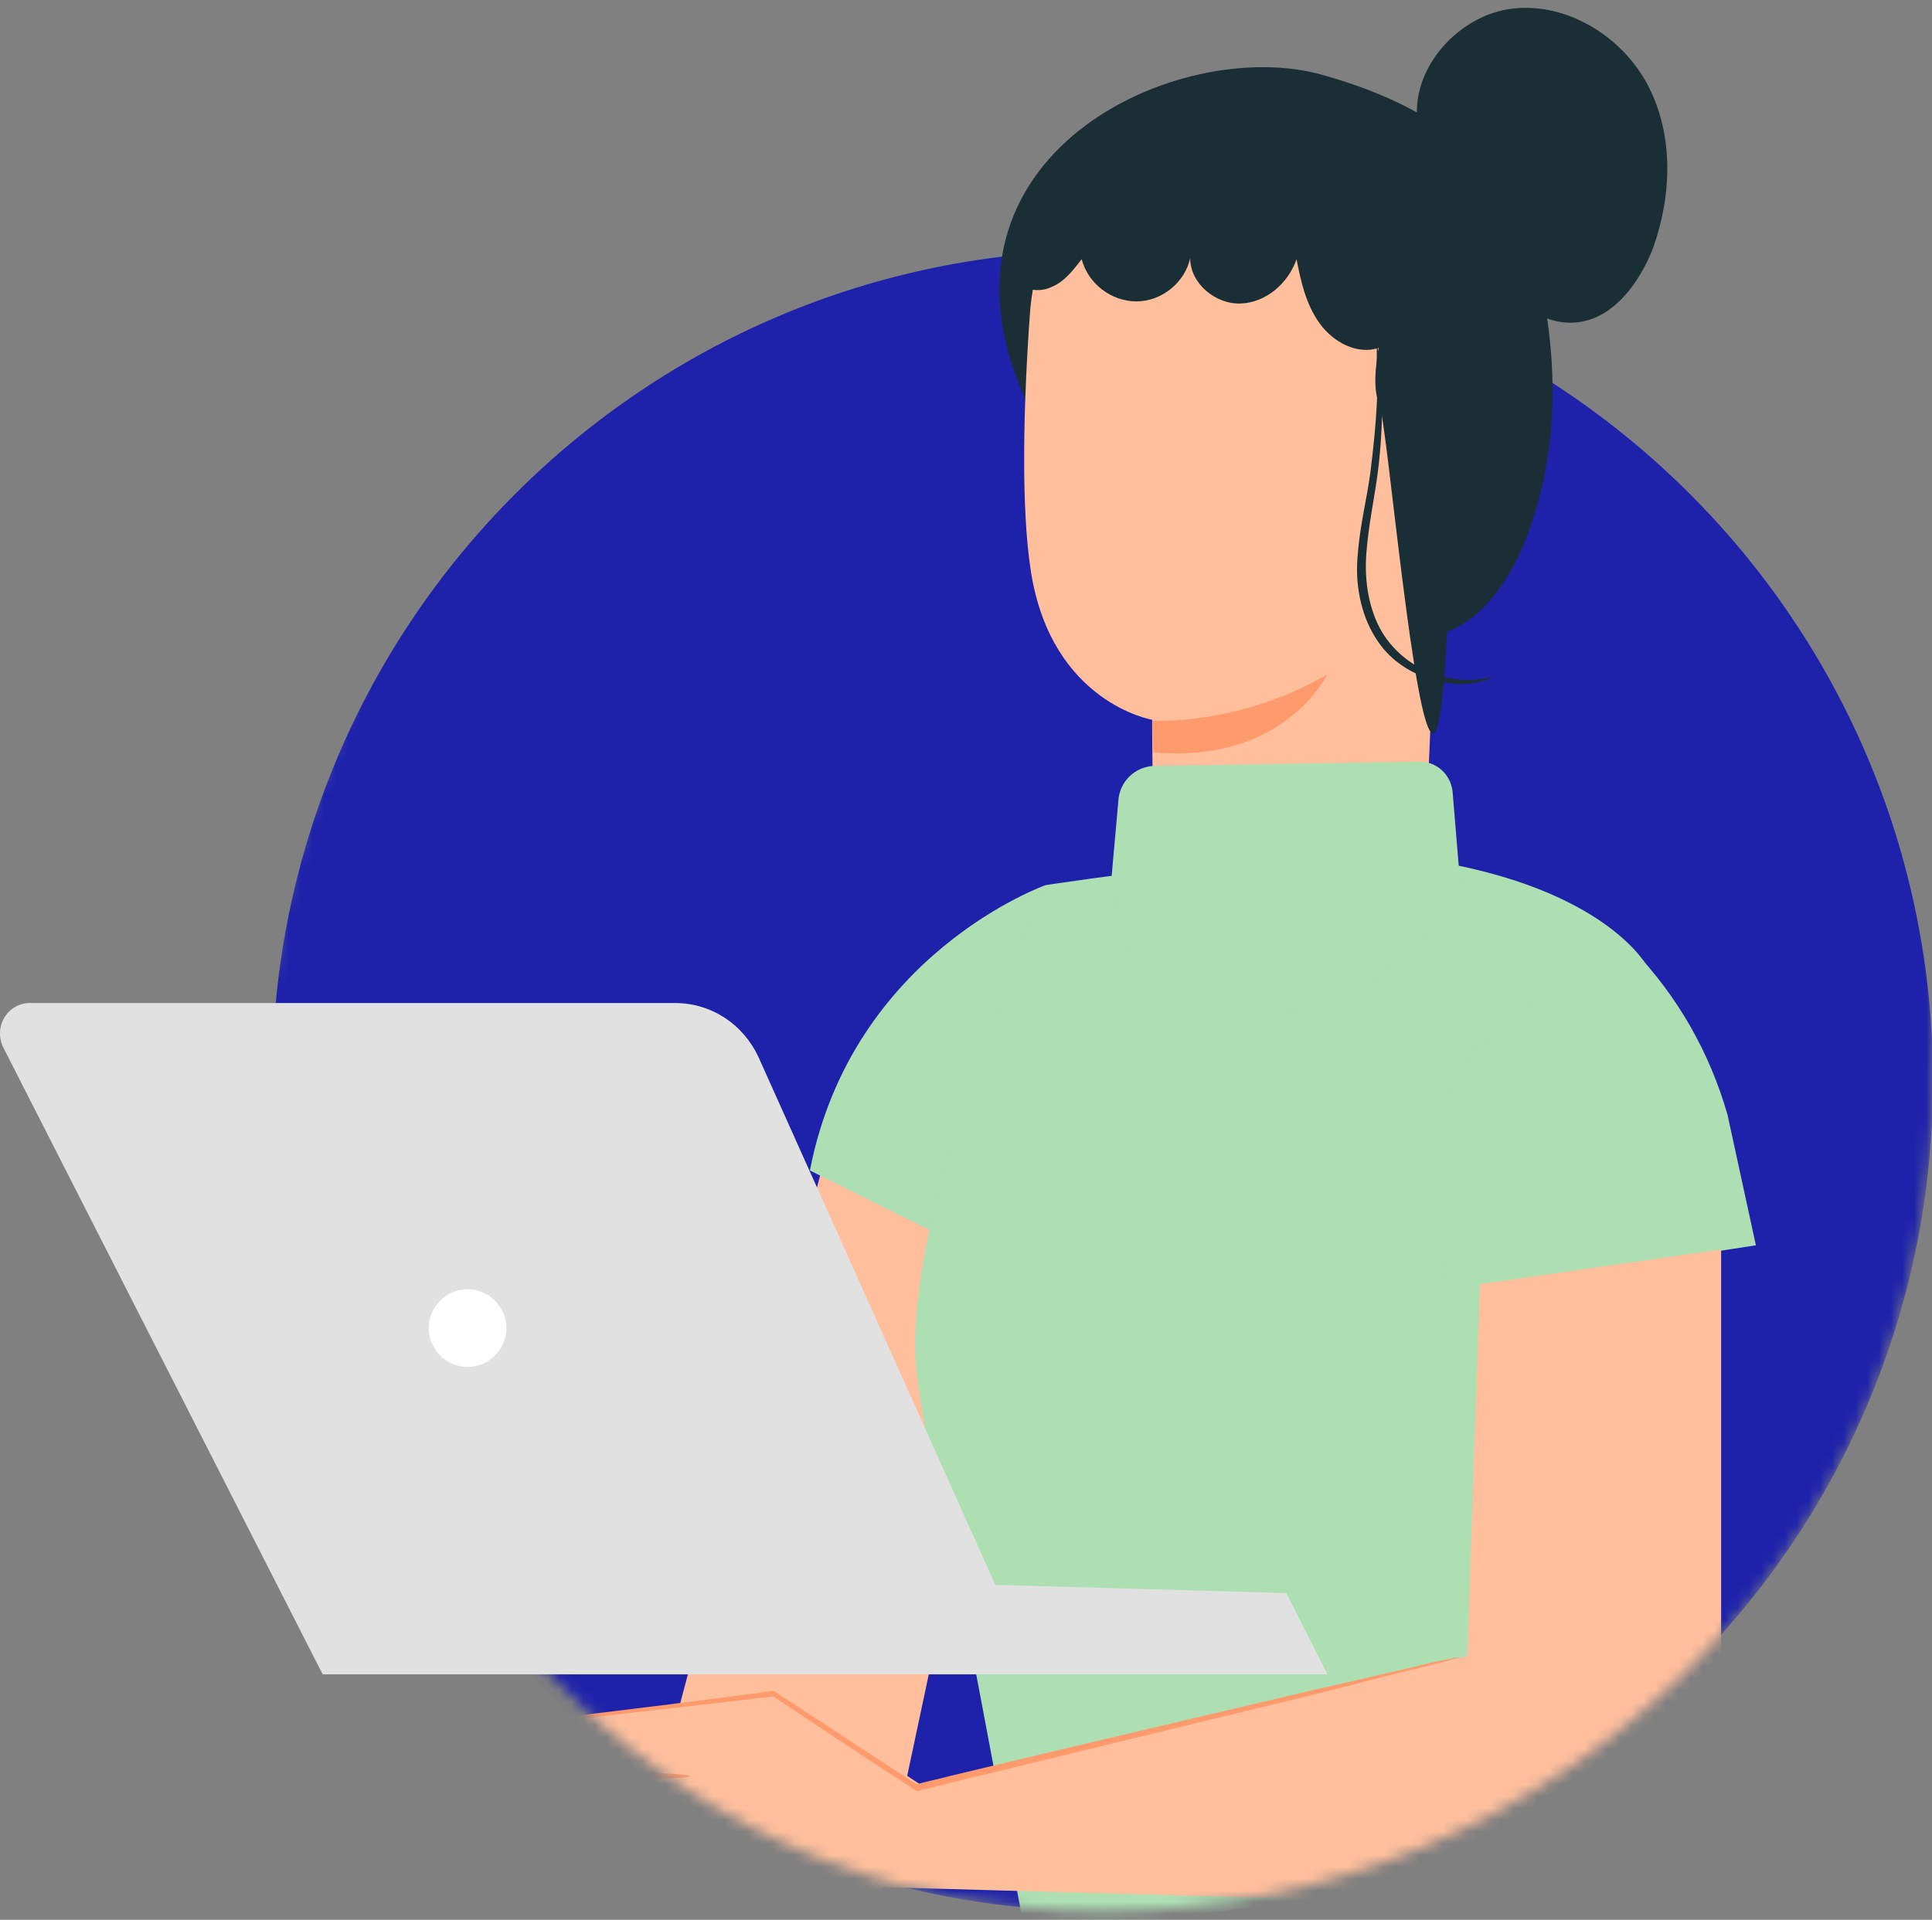 <svg width="164" height="163" viewBox="0 0 164 163" fill="none" xmlns="http://www.w3.org/2000/svg">
<rect x="0" y="0" width="164" height="163" fill="#808080" stroke="none"/>
<g clip-path="url(#clip0_176_1408)">
<mask id="mask0_176_1408" style="mask-type:luminance" maskUnits="userSpaceOnUse" x="22" y="-51" width="146" height="214">
<path d="M164.08 91.77C164.08 130.7 132.52 162.26 93.59 162.26C54.66 162.26 28.92 130.26 23.1 91.77C16.81 50.17 102.75 -51 141.68 -51C180.61 -51 164.09 52.84 164.09 91.77H164.08Z" fill="white"/>
</mask>
<g mask="url(#mask0_176_1408)">
<path d="M93.59 162.26C132.521 162.26 164.08 130.701 164.08 91.77C164.08 52.84 132.521 21.28 93.59 21.28C54.659 21.28 23.1 52.84 23.1 91.77C23.1 130.701 54.659 162.26 93.59 162.26Z" fill="#1E22AA"/>
<path d="M69.73 99.38L57.12 146.96L13.83 151.61V159.3L74.74 161.45L86.09 108.05L69.73 99.38Z" fill="#FFBF9D"/>
<path d="M120.35 10.57C119.63 5.92 123.75 1.27 128.4 0.73C133.05 0.19 137.79 3.14 139.94 7.35C142.09 11.56 141.91 16.65 140.3 21.12C139.14 24.07 136.9 27.11 133.77 27.38C130.73 27.65 128.14 25.23 126.08 23" fill="#1A2E35"/>
<path d="M87.08 34C77.69 13.25 100.05 2.88 112.3 6.37C123.75 9.59 128.67 15.31 130.54 23C132.41 30.69 132.33 39.01 129.29 46.34C127.77 49.92 125.09 53.58 121.24 54.03" fill="#1A2E35"/>
<path d="M119.63 17.82C121.69 18 123.21 19.79 123.12 21.75L120.88 74.52C120.79 80.78 111.67 84.27 105.05 84.09C98.34 83.91 98.07 80.69 97.98 74.7C97.8 64.77 97.8 61.11 97.8 61.11C97.8 61.11 89.3 59.68 87.52 48.59C86.63 43.05 86.89 34.01 87.43 26.59C87.88 19.97 92.26 11.74 98.88 12.46L119.63 17.83V17.82Z" fill="#FFBF9D"/>
<path d="M97.81 61.19C97.81 61.19 105.23 61.64 112.66 57.26C112.66 57.26 109.08 64.86 97.9 63.88L97.81 61.2V61.19Z" fill="#FF9A6C"/>
<path d="M104.43 8.87C100.41 9.05 97.28 10.21 93.79 12.18C90.21 14.15 87.26 17.37 86.19 21.21C85.92 22.01 85.83 23 86.28 23.71C86.91 24.69 88.25 24.87 89.32 24.34C90.39 23.89 91.11 22.91 91.82 22.01C92.36 24.07 94.32 25.59 96.47 25.59C98.62 25.59 100.58 23.98 101.03 21.92C101.03 24.07 103.18 25.85 105.32 25.77C107.46 25.69 109.34 24.07 110.06 22.01C110.42 23.89 110.86 25.86 112.03 27.47C113.19 29.08 115.25 30.15 117.04 29.53C116.77 31.14 116.5 32.93 117.13 34.54C117.76 36.15 120.08 62.8 121.69 62.26C123.21 61.72 123.21 34.45 123.57 32.93C124.29 29.89 124.82 26.76 124.73 23.63C124.64 20.5 123.84 17.28 121.87 14.87C119.9 12.28 116.86 10.67 113.73 9.86C110.6 9.06 107.29 8.97 104.07 8.97" fill="#1A2E35"/>
<path d="M126.61 57.52C126.61 57.52 126.52 57.61 126.25 57.7C125.98 57.79 125.71 57.88 125.18 57.97C124.29 58.15 122.85 58.15 121.25 57.61C119.64 57.07 117.85 56 116.69 54.03C115.53 52.15 114.99 49.56 115.26 47.05C115.44 44.55 116.06 42.22 116.33 40.07C116.6 37.92 116.78 36.05 116.87 34.35C116.96 32.74 116.87 31.4 116.87 30.5V29.07C116.87 29.07 116.96 29.61 117.14 30.5C117.23 31.39 117.32 32.74 117.32 34.35C117.32 35.96 117.23 37.93 116.96 40.07C116.69 42.21 116.16 44.54 115.98 47.05C115.8 49.46 116.25 51.88 117.32 53.67C118.39 55.46 120.09 56.62 121.52 57.16C123.04 57.7 124.38 57.79 125.28 57.7C126.17 57.61 126.62 57.43 126.62 57.52H126.61Z" fill="#1A2E35"/>
<path d="M88.78 75.14C88.78 75.14 72.32 80.95 68.75 99.38L86.19 108.06L88.78 75.15V75.14Z" fill="#ADDFB3"/>
<path d="M88.78 75.14C88.78 75.14 77.24 100.99 77.69 115.03C77.87 119.95 81.09 132.74 81.09 132.74L87.08 164.49C87.08 164.49 132.96 158.32 133.94 158.32C134.92 158.32 132.42 132.29 132.42 132.29L139.93 82.21C139.93 82.21 136.53 75.41 121.06 73C111.67 71.57 88.77 75.15 88.77 75.15L88.78 75.14Z" fill="#ADDFB3"/>
<path d="M94.32 74.87L94.95 67.8C95.13 66.28 96.38 65.12 97.9 65.03L120.53 64.67C121.96 64.67 123.12 65.74 123.3 67.17L123.93 74.77C123.93 74.77 121.52 80.76 114.81 83.98C108.1 87.2 97.82 87.29 97.82 87.29L94.33 74.86L94.32 74.87Z" fill="#ADDFB3"/>
<path d="M138.59 80.6C142.44 84.62 145.12 89.36 146.64 94.64L149.05 105.73L123.02 109.75C123.02 109.75 120.78 103.58 122.04 95.17C123.38 86.76 138.59 80.59 138.59 80.59V80.6Z" fill="#ADDFB3"/>
<path d="M49.25 145.88L66.33 143.82L78.4 151.69L124.55 140.6L125.62 109.03L146.1 106.08V144.54C145.92 154.29 137.78 161.98 128.12 161.71L60.6 159.83L57.74 154.11L43.25 153.66L49.24 145.88H49.25Z" fill="#FFBF9D"/>
<path d="M123.92 140.7C123.92 140.7 123.65 140.79 123.03 140.97C122.41 141.15 121.6 141.33 120.53 141.6C118.29 142.14 115.16 142.94 111.32 143.93C103.45 145.81 92.63 148.49 80.73 151.35C79.75 151.62 78.85 151.8 77.87 152.07H77.78L77.69 151.98C73.4 149.21 69.37 146.52 65.62 144.02H65.8C59 144.82 53.19 145.45 48.72 145.99L48.81 145.9C46.93 148.31 45.41 150.28 44.25 151.62C43.71 152.25 43.36 152.78 43 153.14C42.73 153.5 42.55 153.68 42.55 153.68C42.55 153.68 42.64 153.5 42.91 153.14C43.18 152.78 43.54 152.25 44.07 151.62C45.14 150.19 46.57 148.22 48.45 145.81V145.72H48.54C53.01 145.18 58.91 144.47 65.62 143.57H65.71L65.8 143.66C69.56 146.07 73.58 148.76 77.87 151.53H77.69C78.58 151.26 79.57 151.08 80.55 150.81C92.44 147.95 103.27 145.44 111.14 143.57C114.99 142.68 118.21 141.96 120.44 141.42C121.51 141.15 122.32 140.97 122.94 140.88C123.66 140.7 123.92 140.7 123.92 140.7Z" fill="#FF9A6C"/>
<path d="M58.55 150.8C58.55 150.98 55.6 151.07 51.93 151.07H50.68L50.86 150.98C48.45 152.95 46.66 154.38 46.57 154.29C46.48 154.2 48.18 152.59 50.5 150.53L50.59 150.44H51.93C55.6 150.53 58.55 150.62 58.55 150.8Z" fill="#FF9A6C"/>
</g>
<path d="M0.29 88.96L27.39 142.16H112.69L109.19 135.26L84.49 134.56L64.39 89.76C63.09 86.96 60.39 85.16 57.29 85.16H2.69C0.69 85.06 -0.61 87.16 0.29 88.96Z" fill="#E1E1E1"/>
<path d="M42.99 112.76C42.99 114.56 41.49 116.06 39.69 116.06C37.89 116.06 36.39 114.56 36.39 112.76C36.39 110.96 37.89 109.46 39.69 109.46C41.49 109.46 42.99 110.96 42.99 112.76Z" fill="white"/>
</g>
<defs>
<clipPath id="clip0_176_1408">
<rect width="164" height="163" fill="white"/>
</clipPath>
</defs>
</svg>

